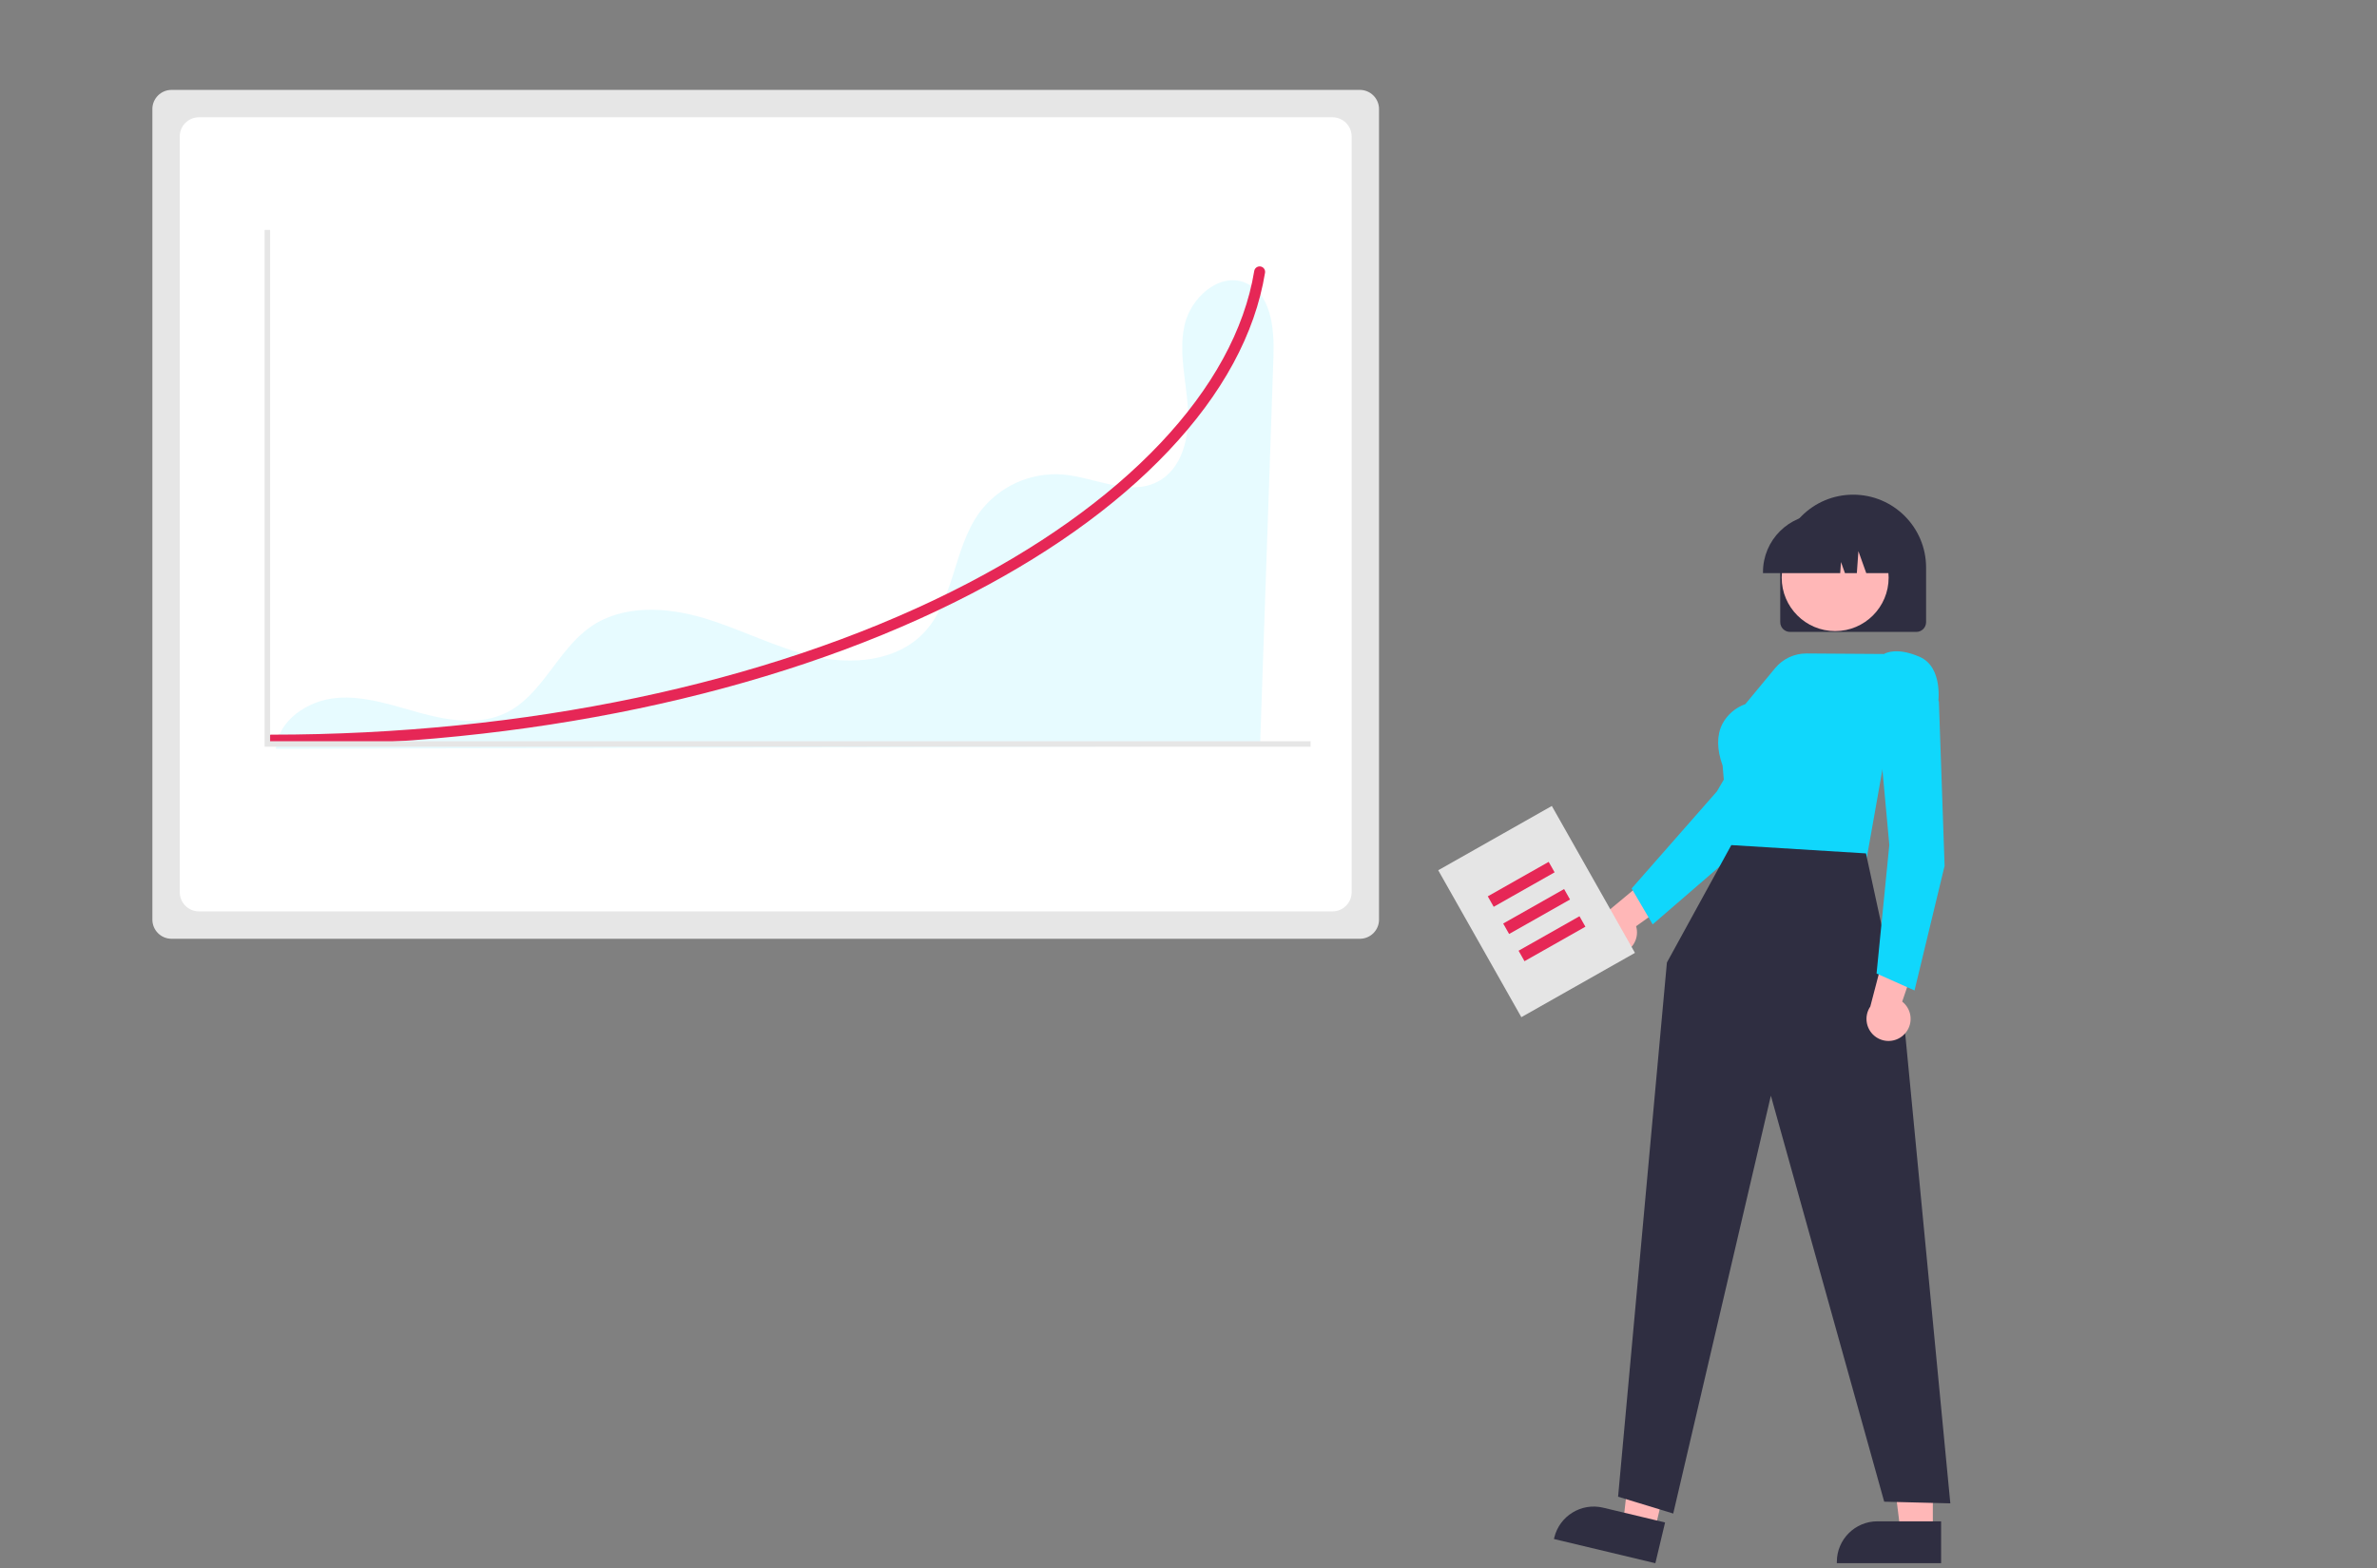 <?xml version="1.0" encoding="UTF-8"?>
<svg id="Layer_1" xmlns="http://www.w3.org/2000/svg" version="1.1" viewBox="0 0 868.13 572.68">
  <rect x="0" y="0" width="868.13" height="572.68" fill="#808080" stroke="none"/>
  <!-- Generator: Adobe Illustrator 29.7.0, SVG Export Plug-In . SVG Version: 2.1.1 Build 138)  -->
  <defs>
    <style>
      .st0 {
        fill: #2f2e41;
      }

      .st1 {
        fill: #e6e6e6;
      }

      .st2 {
        isolation: isolate;
        opacity: .1;
      }

      .st2, .st3 {
        fill: #10d7fc;
      }

      .st4 {
        fill: #e62756;
      }

      .st5 {
        fill: #e5e5e5;
      }

      .st6 {
        fill: #fff;
      }

      .st7 {
        fill: #ffb7b7;
      }
    </style>
  </defs>
  <path class="st7" d="M590.74,348.46c4.39-.48,7.56-4.44,7.08-8.83-.05-.47-.14-.93-.28-1.38l23.14-16.53-13.79-5.31-19.86,16.51c-4.17,1.53-6.31,6.16-4.77,10.33,1.28,3.49,4.79,5.65,8.48,5.21h0Z"/>
  <path class="st3" d="M603.59,337.58l-7.68-13.11.16-.19,30.97-35.26,24.05-41.01,20.88,2.66.31,6.31-.06.09-33.18,49.87-.04.03-35.42,30.6h.01Z"/>
  <path class="st5" d="M597.12,347.98l-41.49,23.48-30.36-53.65,41.49-23.48,30.36,53.65Z"/>
  <rect class="st4" x="542.79" y="320.75" width="25.56" height="4.39" transform="translate(-87 315.56) rotate(-29.51)"/>
  <rect class="st4" x="548.42" y="330.68" width="25.56" height="4.39" transform="translate(-91.16 319.62) rotate(-29.51)"/>
  <rect class="st4" x="554.04" y="340.62" width="25.56" height="4.39" transform="translate(-95.33 323.67) rotate(-29.51)"/>
  <polygon class="st7" points="705.91 559.42 694.11 559.42 688.49 513.88 705.92 513.88 705.91 559.42"/>
  <path class="st0" d="M708.93,570.87h-38.08v-.48c0-8.18,6.64-14.82,14.82-14.82h23.26v15.3Z"/>
  <polygon class="st7" points="604.28 559.04 592.8 556.3 597.91 510.69 614.86 514.74 604.28 559.04"/>
  <path class="st0" d="M604.56,570.87l-37.03-8.84.11-.47c1.9-7.96,9.9-12.87,17.86-10.97h0l22.62,5.4-3.55,14.88h-.01Z"/>
  <path class="st0" d="M650.18,227.19v-19.88c-.02-14.71,11.9-26.65,26.61-26.66,14.71-.02,26.65,11.9,26.66,26.61v19.93c0,1.98-1.6,3.58-3.58,3.58h-46.11c-1.98,0-3.58-1.6-3.58-3.58h0Z"/>
  <circle class="st7" cx="670.24" cy="210.94" r="19.53"/>
  <path class="st0" d="M643.88,208.9c.01-11.63,9.44-21.06,21.07-21.07h3.98c11.63,0,21.06,9.44,21.07,21.07v.4h-8.4l-2.87-8.02-.57,8.02h-4.34l-1.45-4.05-.29,4.05h-28.2v-.4h0Z"/>
  <path class="st3" d="M681.63,314.01l-49.72-1.89-2.78-32.53c-2.14-5.95-2.18-11.07-.1-15.19,1.78-3.39,4.78-5.98,8.4-7.26l10.88-13.14c2.83-3.42,7.06-5.39,11.5-5.36l28.27.19c.68-.41,4.81-2.51,12.97,1.02,8.84,3.83,6.79,17.14,6.77,17.28l-.02.12-.1.08-18.8,15.83-7.25,40.84h-.02Z"/>
  <polygon class="st0" points="632.31 308.62 608.79 351.5 590.96 546.58 611.1 552.73 646.76 400.13 688.15 548.4 712.3 549.01 695.86 377.9 681.49 311.65 632.31 308.62"/>
  <path class="st7" d="M695.14,378.04c3.29-2.95,3.56-8.01.61-11.3-.31-.35-.66-.67-1.03-.96l9.18-26.91-14.3,3.72-6.53,24.99c-2.5,3.68-1.54,8.68,2.13,11.18,3.08,2.09,7.18,1.8,9.93-.7v-.02Z"/>
  <path class="st3" d="M699.24,361.71l-13.88-6.19,4.66-46.95-4.34-47.34,18.52-10,3.93,4.95v.11l2.08,59.86v.05l-10.98,45.5h.01Z"/>
  <path class="st1" d="M62.65,32.83c-3.86,0-7,3.14-7,7v296c0,3.86,3.14,7,7,7h434c3.86,0,7-3.14,7-7V39.83c0-3.86-3.14-7-7-7H62.65Z"/>
  <path class="st6" d="M72.65,42.83c-3.86,0-7,3.14-7,7v276c0,3.86,3.14,7,7,7h414c3.86,0,7-3.14,7-7V49.83c0-3.86-3.14-7-7-7H72.65Z"/>
  <path class="st2" d="M454.64,103.18c-9.52-3.72-19.79,5.6-22.02,15.58-2.23,9.97.62,20.29,1.25,30.49s-2.05,22.05-11.15,26.7c-10.47,5.35-22.74-1.6-34.45-2.66-11.88-.94-23.41,4.28-30.53,13.83-9.65,13.24-9.16,32.47-20.59,44.22-9.92,10.21-26.1,11.54-39.98,8.38s-26.65-10.02-40.3-14.06-29.45-4.89-41.15,3.23c-12.21,8.47-17.65,25.08-31.06,31.5-9.48,4.54-20.7,2.81-30.85.06-10.15-2.75-20.38-6.45-30.85-5.57-10.47.88-21.39,8.11-22.22,18.59l359.46-1c1.63-47.45,3.27-94.89,4.9-142.34.35-10.31-.87-23.18-10.48-26.93Z"/>
  <path class="st4" d="M99.04,272.29c-1.1,0-2-.9-2-2s.9-2,2-2c92.41,0,180.55-18.5,248.17-52.1,63.41-31.51,103.81-74.23,110.86-117.22.18-1.09,1.2-1.83,2.29-1.66s1.83,1.2,1.66,2.29c0,0,0,0,0,0h0c-3.66,22.34-15.53,44.24-35.3,65.11-19.49,20.58-45.64,39.11-77.73,55.05-68.16,33.87-156.93,52.52-249.95,52.52Z"/>
  <polygon class="st1" points="478.65 272.69 96.65 272.69 96.65 83.97 98.65 83.97 98.65 270.69 478.65 270.69 478.65 272.69"/>
</svg>